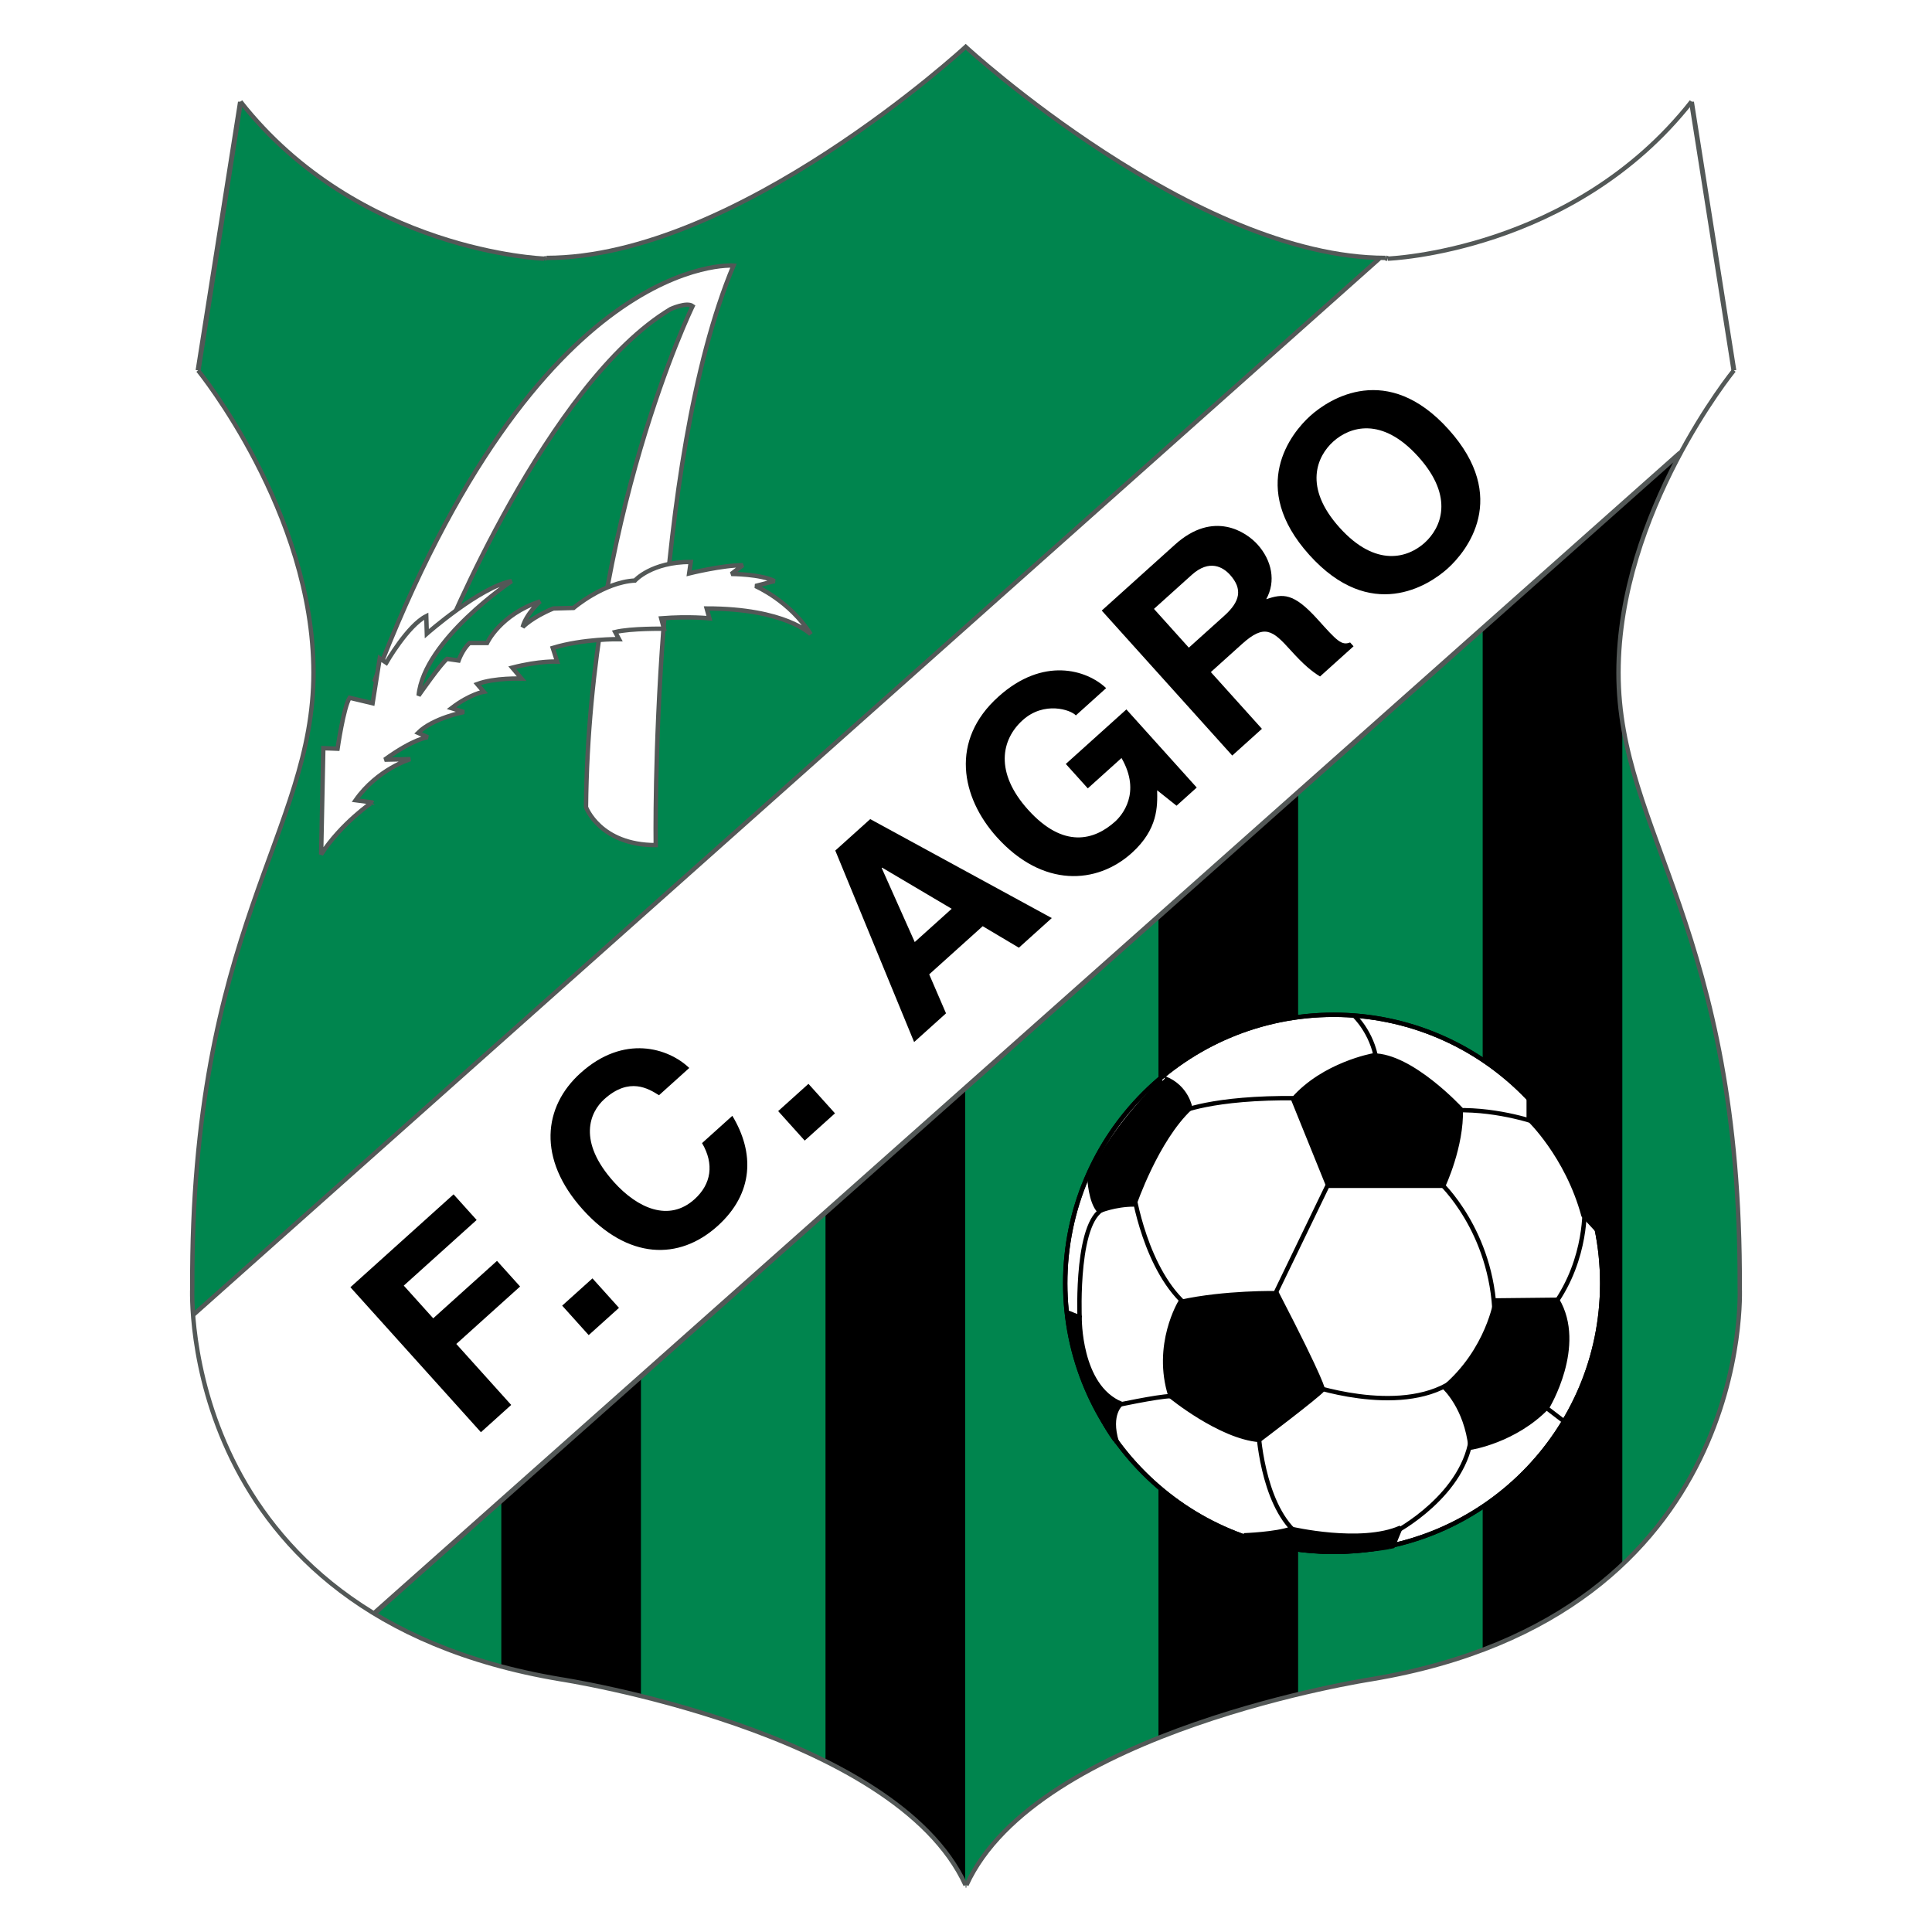 <?xml version="1.0" encoding="utf-8"?>
<!-- Generator: Adobe Illustrator 12.0.0, SVG Export Plug-In . SVG Version: 6.00 Build 51448)  -->
<!DOCTYPE svg PUBLIC "-//W3C//DTD SVG 1.1//EN" "http://www.w3.org/Graphics/SVG/1.1/DTD/svg11.dtd">
<svg  version="1.1" id="Calque_1" xmlns:x="http://ns.adobe.com/Extensibility/1.0/" xmlns:i="http://ns.adobe.com/AdobeIllustrator/10.0/" xmlns:graph="http://ns.adobe.com/Graphs/1.0/"
	 xmlns="http://www.w3.org/2000/svg" xmlns:xlink="http://www.w3.org/1999/xlink" xmlns:a="http://ns.adobe.com/AdobeSVGViewerExtensions/3.0/"
	 width="192.756" height="192.756" viewBox="0 0 192.756 192.756"
	 style="overflow:visible;enable-background:new 0 0 192.756 192.756;" xml:space="preserve">
<g>
	<polygon style="fill-rule:evenodd;clip-rule:evenodd;fill:#FFFFFF;" points="0,0 192.756,0 192.756,192.756 0,192.756 0,0 	"/>
	<path style="fill-rule:evenodd;clip-rule:evenodd;fill:#00854E;" d="M54.517,25.732l-0.218,0.072c0,0-18.505-0.655-30.307-15.666
		v0.043l-4.227,26.771c0,0,11.512,14.137,11.512,30.168c0,16.03-12.239,25.503-12.094,61.354c0,0-1.602,32.645,36.718,39.058
		c0,0,33.511,5.1,40.565,20.548h-0.175c7.053-15.448,40.563-20.548,40.563-20.548c38.322-6.413,36.719-39.058,36.719-39.058
		c0.146-35.851-12.095-45.324-12.095-61.354c0-16.031,11.512-30.168,11.512-30.168l-4.226-26.771v-0.043
		c-11.803,15.011-30.308,15.666-30.308,15.666l-0.218-0.072c-19.015,0-41.891-21.059-41.891-21.059S73.531,25.732,54.517,25.732
		L54.517,25.732z"/>
	<path style="fill-rule:evenodd;clip-rule:evenodd;" d="M129.514,169.026V78.744h-13.933v94.656
		C122.139,170.721,129.514,169.026,129.514,169.026L129.514,169.026z"/>
	<path style="fill-rule:evenodd;clip-rule:evenodd;" d="M161.86,155.91V72.185l-0.438-5.027c0,0-0.783-7.943,6.012-21.697
		L147.927,62.13v102.524C147.927,164.654,158.036,160.664,161.86,155.91L161.86,155.91z"/>
	<path style="fill-rule:evenodd;clip-rule:evenodd;" d="M96.294,187.826v-80.228H82.361v67.986
		C82.361,175.585,93.616,181.05,96.294,187.826L96.294,187.826z"/>
	<polygon style="fill-rule:evenodd;clip-rule:evenodd;" points="63.947,169.114 63.947,136.455 50.015,136.455 50.015,166.315 
		63.947,169.114 	"/>
	<path style="fill-rule:evenodd;clip-rule:evenodd;fill:#FFFFFF;" d="M168.744,10.233c-13.002,15.772-31.116,15.552-31.116,15.552
		L19.305,131.165c0,0-0.11,7.477,5.084,16.766c4.644,8.307,12.966,13.023,12.966,13.023l130.3-115.786c0,0,4.877-8.087,5.33-8.2
		L168.744,10.233L168.744,10.233z"/>
	<polygon style="fill-rule:evenodd;clip-rule:evenodd;" points="51.002,140.171 47.981,142.892 34.96,128.428 45.252,119.159 
		47.555,121.717 40.285,128.266 43.222,131.528 49.586,125.797 51.89,128.355 45.525,134.087 51.002,140.171 	"/>
	<polygon style="fill-rule:evenodd;clip-rule:evenodd;" points="61.756,130.484 58.734,133.205 56.088,130.264 59.109,127.543 
		61.756,130.484 	"/>
	<path style="fill-rule:evenodd;clip-rule:evenodd;" d="M65.747,109.273c-1.022-0.648-2.953-1.863-5.451,0.387
		c-1.451,1.306-2.714,4.195,0.967,8.285c2.34,2.598,5.47,4.01,8.027,1.705c1.672-1.505,1.987-3.504,0.754-5.603l3.021-2.722
		c2.226,3.688,2.147,7.733-1.477,10.998c-3.847,3.465-8.947,3.351-13.443-1.646c-4.551-5.057-3.952-10.265-0.227-13.619
		c4.33-3.9,8.767-2.496,10.85-0.507L65.747,109.273L65.747,109.273z"/>
	<polygon style="fill-rule:evenodd;clip-rule:evenodd;" points="83.306,111.076 80.285,113.797 77.638,110.855 80.659,108.135 
		83.306,111.076 	"/>
	<path style="fill-rule:evenodd;clip-rule:evenodd;" d="M87.966,86.6l0.041-0.037l6.943,4.107l-3.686,3.319L87.966,86.6L87.966,86.6
		z M92.707,97.212l5.337-4.805l3.61,2.146l3.282-2.957l-18.114-9.874l-3.485,3.137l7.865,19.107l3.182-2.865L92.707,97.212
		L92.707,97.212z"/>
	<path style="fill-rule:evenodd;clip-rule:evenodd;" d="M106.336,76.22l6.044-5.441l7.018,7.795l-2.014,1.813l-1.935-1.54
		c0.031,1.575,0.103,3.882-2.535,6.258c-3.483,3.138-8.895,3.487-13.465-1.589c-3.554-3.949-4.714-9.651,0.178-14.021
		c4.433-3.991,8.776-2.689,10.733-0.839l-3.021,2.721c-0.508-0.563-3.166-1.452-5.301,0.47c-2.157,1.941-2.808,5.228,0.529,8.935
		c3.555,3.948,6.634,3.035,8.688,1.185c0.664-0.599,2.645-2.855,0.639-6.339l-3.363,3.028L106.336,76.22L106.336,76.22z"/>
	<path style="fill-rule:evenodd;clip-rule:evenodd;" d="M118.611,64.617l-3.48-3.867l3.767-3.392
		c1.771-1.596,3.129-0.777,3.82-0.011c1.285,1.431,1.01,2.663-0.561,4.078L118.611,64.617L118.611,64.617z M122.942,75.382
		l2.96-2.667l-5.097-5.661l3.122-2.812c2.236-2.013,3.046-1.356,4.824,0.618c1.342,1.49,2.133,2.127,2.95,2.631l3.343-3.011
		l-0.344-0.383c-0.861,0.34-1.333-0.185-3.237-2.3c-2.43-2.7-3.475-2.562-5.133-2.017c0.993-1.771,0.566-3.865-0.867-5.457
		c-1.123-1.249-4.386-3.455-8.232,0.01l-7.31,6.584L122.942,75.382L122.942,75.382z"/>
	<path style="fill-rule:evenodd;clip-rule:evenodd;" d="M133.651,52.641c-3.645-4.048-2.255-7.124-0.625-8.593
		c1.633-1.469,4.835-2.53,8.479,1.52c3.646,4.048,2.256,7.124,0.625,8.593C140.498,55.63,137.297,56.69,133.651,52.641
		L133.651,52.641z M130.631,55.363c6.112,6.789,11.889,3.08,13.802,1.356c1.915-1.723,6.206-7.083,0.094-13.872
		c-6.11-6.788-11.89-3.08-13.801-1.356C128.811,43.213,124.519,48.574,130.631,55.363L130.631,55.363z"/>
	
		<line style="fill:none;stroke:#535857;stroke-width:0.436;stroke-miterlimit:2.613;" x1="137.628" y1="25.785" x2="19.305" y2="131.165"/>
	
		<line style="fill:none;stroke:#535857;stroke-width:0.5;stroke-miterlimit:2.613;" x1="37.355" y1="160.954" x2="167.655" y2="45.168"/>
	<path style="fill:none;stroke:#535857;stroke-width:0.436;stroke-miterlimit:2.613;" d="M54.517,25.732l-0.218,0.072
		 M54.299,25.805c0,0-18.505-0.655-30.307-15.666"/>
	<polyline style="fill:none;stroke:#535857;stroke-width:0.5;stroke-miterlimit:2.613;" points="23.992,10.139 23.992,10.182 
		19.765,36.954 	"/>
	<path style="fill:none;stroke:#535857;stroke-width:0.436;stroke-miterlimit:2.613;" d="M19.765,36.954
		c0,0,11.512,14.137,11.512,30.168c0,16.03-12.239,25.503-12.094,61.354c0,0-1.602,32.645,36.718,39.058
		c0,0,33.38,5.1,40.433,20.548"/>
	
		<line style="fill:none;stroke:#535857;stroke-width:0.5;stroke-miterlimit:2.613;" x1="96.334" y1="188.081" x2="96.422" y2="188.081"/>
	<path style="fill:none;stroke:#535857;stroke-width:0.436;stroke-miterlimit:2.613;" d="M96.422,188.081
		c7.052-15.448,40.432-20.548,40.432-20.548c38.322-6.413,36.719-39.058,36.719-39.058c0.146-35.851-12.095-45.324-12.095-61.354
		c0-16.031,11.512-30.168,11.512-30.168"/>
	<polyline style="fill:none;stroke:#535857;stroke-width:0.489;stroke-miterlimit:2.613;" points="172.989,36.954 168.764,10.182 
		168.764,10.139 	"/>
	<path style="fill:none;stroke:#535857;stroke-width:0.436;stroke-miterlimit:2.613;" d="M168.764,10.139
		c-11.803,15.011-30.308,15.666-30.308,15.666"/>
	
		<line style="fill:none;stroke:#535857;stroke-width:0.5;stroke-miterlimit:2.613;" x1="138.456" y1="25.805" x2="138.238" y2="25.732"/>
	<path style="fill:none;stroke:#535857;stroke-width:0.436;stroke-miterlimit:2.613;" d="M138.238,25.732
		c-19.015,0-41.891-21.059-41.891-21.059S73.531,25.732,54.517,25.732"/>
	<path style="fill-rule:evenodd;clip-rule:evenodd;fill:#FFFFFF;stroke:#000000;stroke-width:0.436;stroke-miterlimit:2.613;" d="
		M133.065,154.831c14.795,0,26.788-11.996,26.788-26.793s-11.993-26.793-26.788-26.793c-14.794,0-26.788,11.996-26.788,26.793
		S118.271,154.831,133.065,154.831L133.065,154.831z"/>
	<path style="fill:none;stroke:#000000;stroke-width:0.436;stroke-miterlimit:2.613;" d="M117.657,110.987
		c0,0,3.169-1.531,11.803-1.421 M143.666,117.983c0,0,5.244,4.809,5.464,13.334 M133.174,116.78l-6.338,13.116 M113.068,118.857
		c0,0,1.168,8.04,5.574,11.585 M107.714,131.426c0,0-0.438-10.274,2.732-10.93 M135.143,101.368c0,0,1.746,1.641,2.185,4.373
		 M153.502,112.08c0,0-3.825-1.421-8.196-1.312 M158.091,120.278c0,0,0.328,5.246-3.06,9.945 M130.335,138.093
		c0,0,9.165,3.29,14.533-0.218 M110.992,140.28c0,0,4.589-0.983,5.79-0.983 M125.526,142.575c0,0,0.326,7.322,3.825,10.384
		 M139.185,152.85c0,0,7.104-3.716,7.65-9.837 M155.905,141.701l-1.857-1.421"/>
	<path style="fill-rule:evenodd;clip-rule:evenodd;stroke:#000000;stroke-width:0.436;stroke-miterlimit:2.613;" d="
		M108.696,117.546c0,0,0.109,2.404,0.984,3.279c0,0,1.529-0.657,3.496-0.657c0,0,2.187-6.448,5.574-9.618
		c0,0-0.328-2.077-2.515-2.951C116.236,107.599,111.647,111.534,108.696,117.546L108.696,117.546z"/>
	<path style="fill-rule:evenodd;clip-rule:evenodd;stroke:#000000;stroke-width:0.436;stroke-miterlimit:2.613;" d="
		M106.62,130.989l1.094,0.437c0,0-0.109,6.887,4.151,8.636c0,0-1.311,0.984-0.438,3.826
		C111.428,143.888,108.04,139.843,106.62,130.989L106.62,130.989z"/>
	<path style="fill-rule:evenodd;clip-rule:evenodd;stroke:#000000;stroke-width:0.436;stroke-miterlimit:2.613;" d="
		M127.384,129.022c0,0-5.137-0.109-9.616,0.874c0,0-2.624,4.263-0.985,9.4c0,0,4.919,4.044,8.853,4.371c0,0,5.792-4.371,6.338-5.027
		C131.973,138.641,132.081,138.093,127.384,129.022L127.384,129.022z"/>
	<path style="fill-rule:evenodd;clip-rule:evenodd;stroke:#000000;stroke-width:0.436;stroke-miterlimit:2.613;" d="
		M124.105,153.178c0,0,3.168-0.109,4.699-0.656c0,0,6.993,1.641,10.927-0.108l-0.766,1.857
		C138.966,154.271,130.553,156.02,124.105,153.178L124.105,153.178z"/>
	<path style="fill-rule:evenodd;clip-rule:evenodd;stroke:#000000;stroke-width:0.436;stroke-miterlimit:2.613;" d="
		M129.022,109.676l3.496,8.634h11.475c0,0,1.858-3.934,1.749-7.65c0,0-4.918-5.355-8.741-5.355
		C137.001,105.304,132.081,106.178,129.022,109.676L129.022,109.676z"/>
	<path style="fill-rule:evenodd;clip-rule:evenodd;stroke:#000000;stroke-width:0.436;stroke-miterlimit:2.613;" d="
		M152.519,109.676v1.968c0,0,3.822,3.606,5.462,9.618l1.422,1.53C159.402,122.792,157.872,114.485,152.519,109.676L152.519,109.676z
		"/>
	<path style="fill-rule:evenodd;clip-rule:evenodd;stroke:#000000;stroke-width:0.436;stroke-miterlimit:2.613;" d="
		M149.239,129.743c0,0-0.766,4.963-5.137,8.679c0,0,2.187,1.967,2.623,6.013c0,0,4.372-0.658,7.65-4.046
		c0,0,3.715-6.119,0.981-10.711L149.239,129.743L149.239,129.743z"/>
	<path style="fill:none;stroke:#000000;stroke-width:0.436;stroke-miterlimit:2.613;" d="M133.065,154.831
		c14.795,0,26.788-11.996,26.788-26.793s-11.993-26.793-26.788-26.793c-14.794,0-26.788,11.996-26.788,26.793
		S118.271,154.831,133.065,154.831"/>
	<path style="fill-rule:evenodd;clip-rule:evenodd;fill:#FFFFFF;stroke:#535857;stroke-width:0.436;stroke-miterlimit:2.613;" d="
		M65.423,84.318c0,0-0.546-38.038,7.759-57.821c0,0-19.453-1.53-35.844,41.499l6.848-4.082c0,0,10.418-25.722,22.73-33.082
		c0,0,1.603-0.729,2.186-0.291c0,0-10.346,21.277-10.637,49.987C58.465,80.528,59.85,84.318,65.423,84.318L65.423,84.318z"/>
	<path style="fill-rule:evenodd;clip-rule:evenodd;fill:#FFFFFF;stroke:#535857;stroke-width:0.436;stroke-miterlimit:2.613;" d="
		M32.039,85.247l0.218-10.602l1.421,0.055c0,0,0.601-4.153,1.203-5.083l2.294,0.546l0.711-4.481l0.655,0.437
		c0,0,2.13-3.717,3.988-4.646l0.054,1.749c0,0,5.355-4.7,8.469-5.247c0,0-8.741,5.848-9.288,11.421c0,0,2.242-3.223,2.842-3.661
		l1.146,0.164c0,0,0.383-1.094,1.094-1.749h1.748c0,0,1.311-2.842,5.3-4.153c0,0-1.367,1.202-1.749,2.568
		c0,0,0.929-0.983,3.061-1.858l2.021-0.055c0,0,3.005-2.569,6.121-2.733c0,0,1.638-1.858,5.572-1.858l-0.164,1.148
		c0,0,3.278-0.819,5.355-0.819l-1.147,0.874c0,0,2.895,0,4.316,0.71l-1.913,0.492c0,0,3.442,1.477,5.518,4.809
		c0,0-2.513-2.568-10.38-2.568l0.272,0.983c0,0-2.021-0.219-4.808,0l0.273,1.039c0,0-3.278-0.055-4.863,0.328l0.383,0.711
		c0,0-3.552-0.055-6.611,0.874l0.437,1.366c0,0-1.694-0.109-4.48,0.602l0.929,1.094c0,0-2.677-0.11-4.426,0.545l0.656,0.766
		c0,0-1.366,0.218-3.223,1.64l1.256,0.383c0,0-3.115,0.601-4.589,2.076l0.983,0.437c0,0-1.365,0.109-4.316,2.241l2.567-0.054
		c0,0-3.278,0.984-5.464,4.099l1.639,0.218C37.119,80.055,34.06,82.132,32.039,85.247L32.039,85.247z"/>
</g>
</svg>
